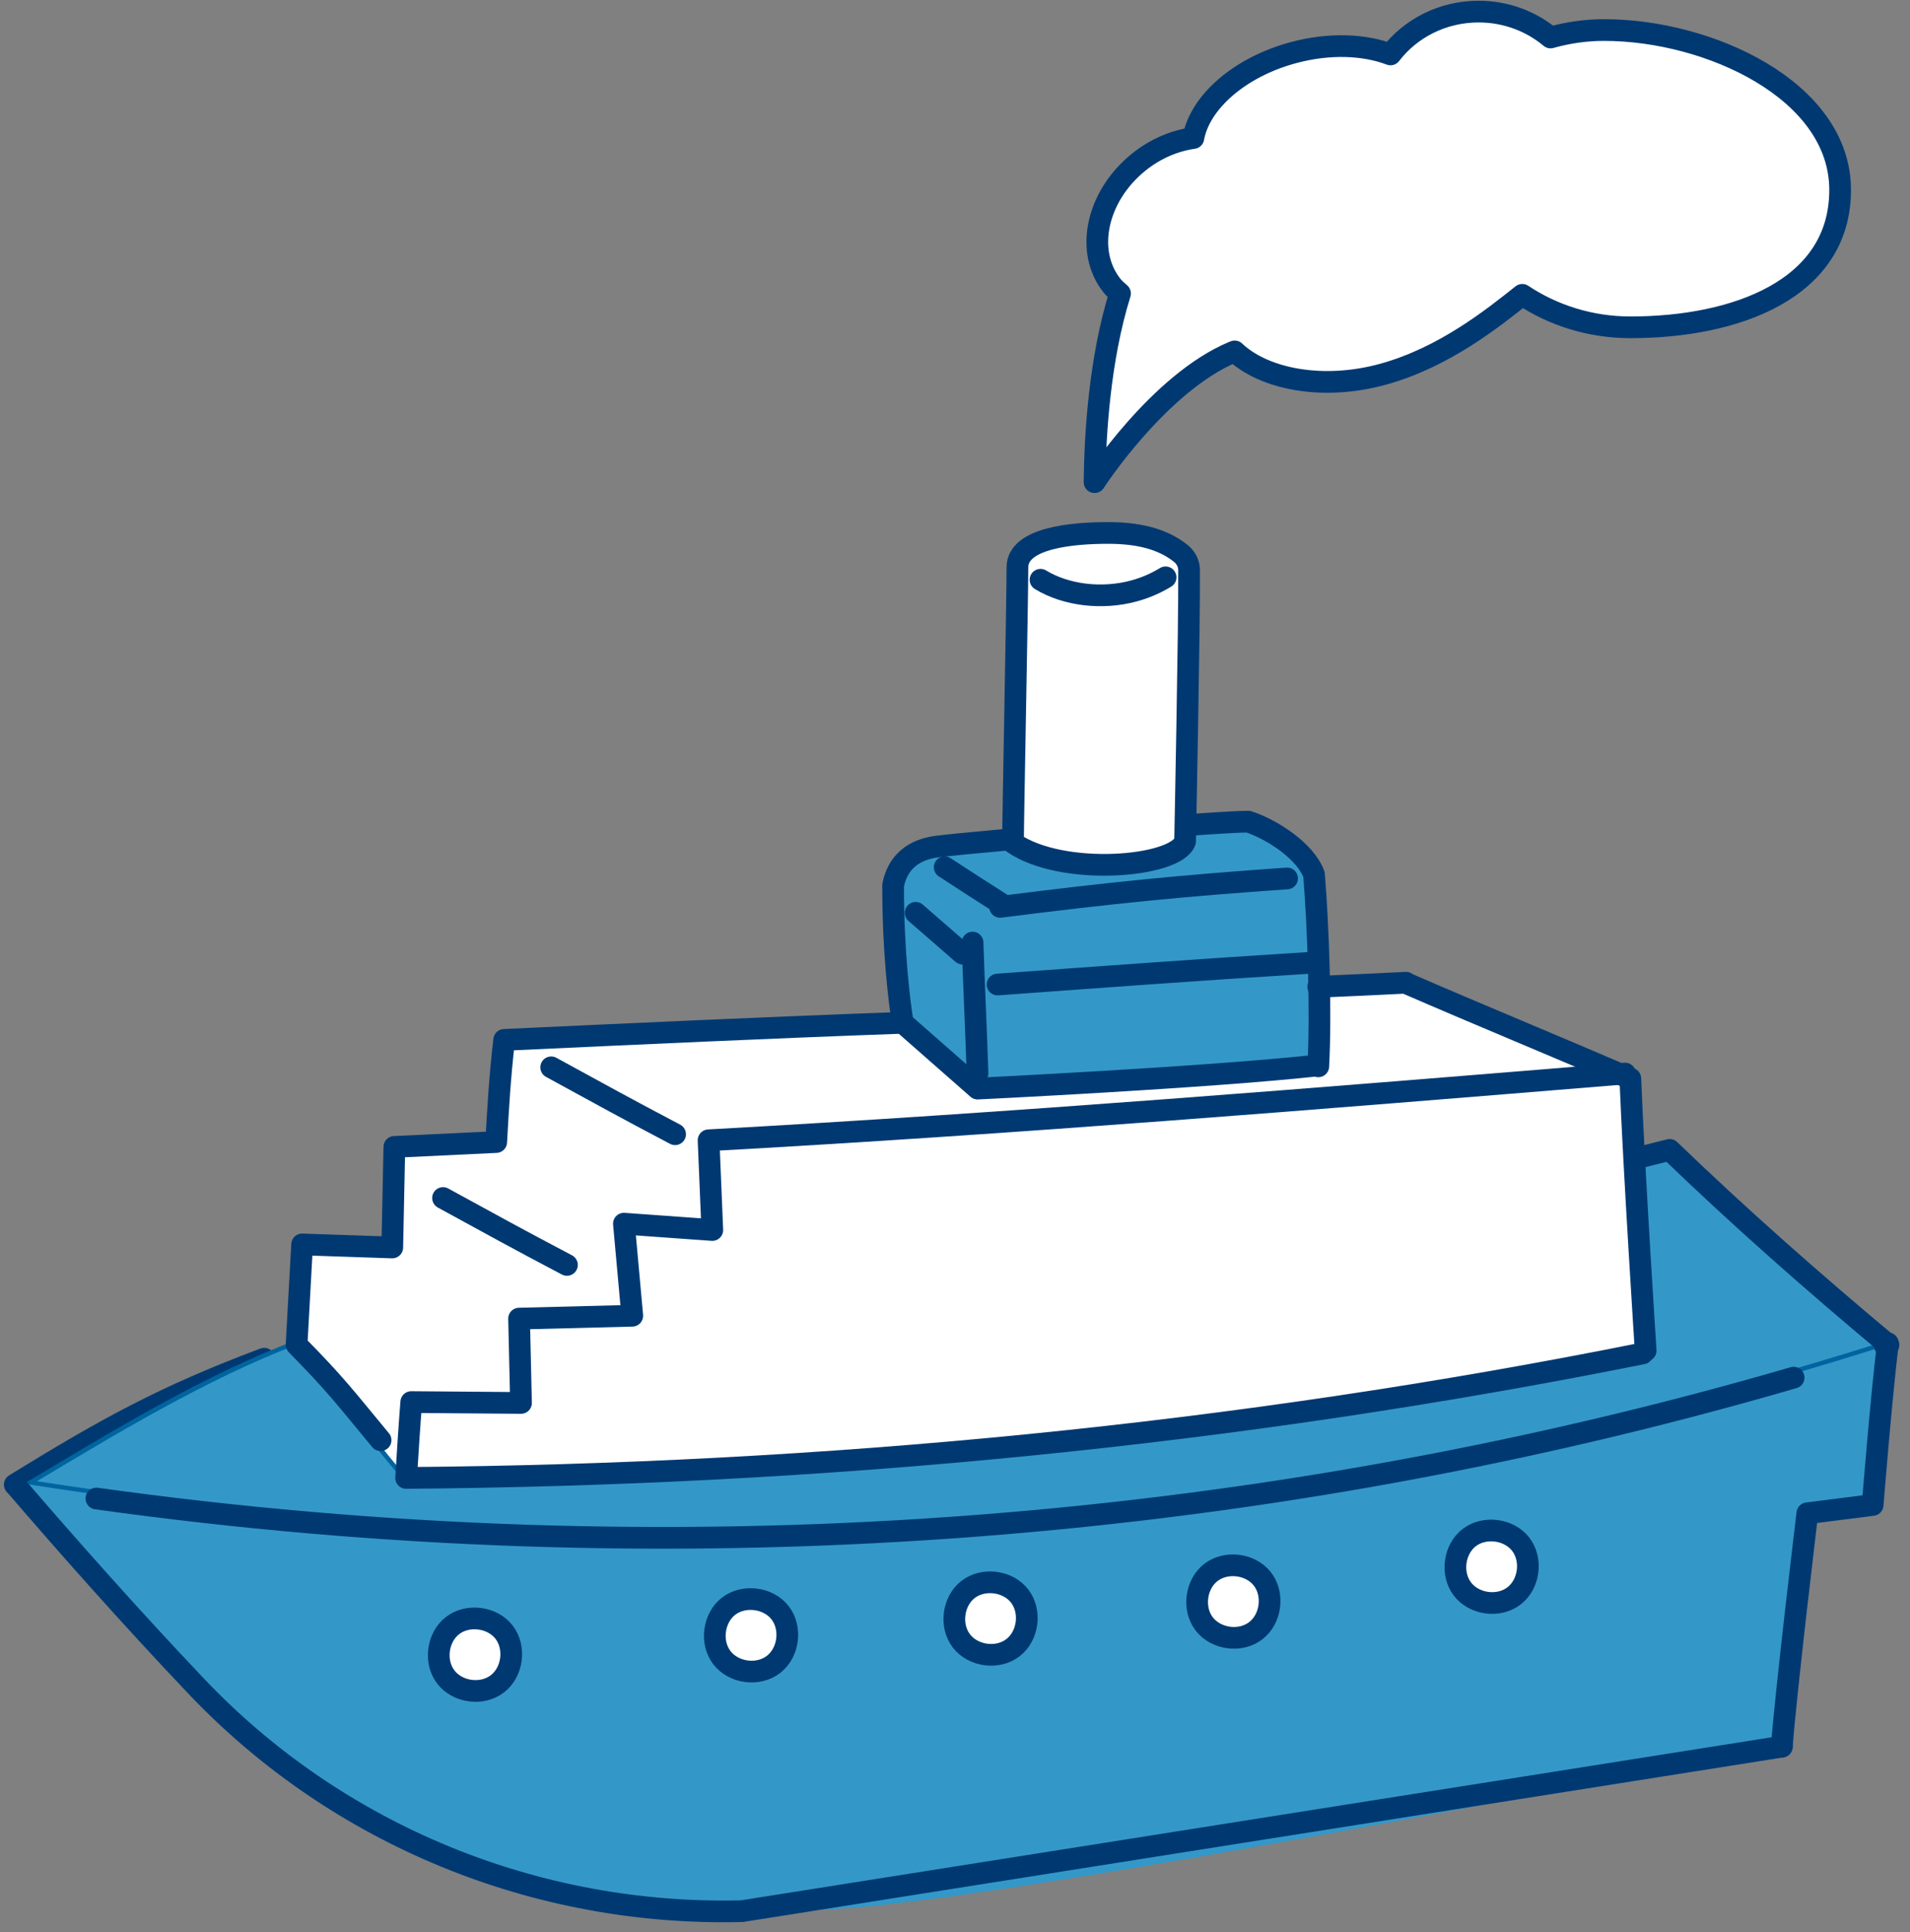 <svg fill="none" height="89" viewBox="0 0 88 89" width="88" xmlns="http://www.w3.org/2000/svg"><rect x="0" y="0" width="88" height="89" fill="#808080" stroke="none"/><path d="m.68 68.38c4.21-2.591 6.864-4.062 11.492-5.8" stroke="#003972" stroke-linecap="round" stroke-linejoin="round"/><path d="m16.914 66.984c-.631-.765-.975-1.565-1.307-2.337-.373-.866-.725-1.685-1.442-2.437-.231-.102-.283-.408-.302-.673-.047-.684.2-3.717.211-3.846l.016-.194 3.979.135c.05-.001.095-.018.125-.047.033-.032.053-.076.054-.122l.094-4.471 4.53-.216c.091-.006.16-.077.165-.164.076-1.371.155-2.788.329-4.375l.019-.173 1.063-.049c6.051-.28 11.507-.528 16.998-.725l.082-.003.061.055c.623.554 1.243 1.154 1.877 1.771.26.253.525.344.805.439.295.1.598.205.91.486.02.013.108.037.178.046 2.337-.227 4.8-.301 7.181-.372 2.64-.079 5.37-.16 8.036-.449l.052-.006.048.021c.035.004.061.006.081.005.034-.001.052-.007.068-.017.051-.029.084-.082.086-.14.055-1.055.078-2.14.07-3.316l-.002-.196.627-.028c1.02-.045 2.039-.09 3.058-.142l.048-.003.044.019c1.673.726 3.467 1.484 5.26 2.239l.299.126c.957.403 1.904.804 2.837 1.202l-.063.39c-11.786.962-26.452 2.16-40.453 2.93-.096.006-.168.087-.164.18l.164 3.939s-3.882-.278-3.884-.278c-.059.001-.101.021-.131.052-.035.036-.053.086-.048.136l.366 4.057-5.029.127c-.102.004-.171.077-.169.178l.085 3.706-4.878-.039c-.122.003-.169.088-.174.16-.032.403-.054 1.251-.077 2.07-.018.694-.036 1.362-.058 1.709l-.03.473z" fill="#fff"/><path d="m20.429 85.476c-6.051-1.661-14.169-10.886-18.98-16.351.304.047-.948-.911-.644-.866 27.82 4.154 85.274-6.666 85.274-6.666l.936.675s-.593 4.956-.736 7.048c-.933-.02-2.028-.143-2.919.152-.144.048-.137.825-.149.978l-1.116 10.002c-.009.002-36.578 7.389-44.355 7.507s-11.26-.819-17.311-2.479z" fill="#3398c8"/><path d="m22.696 77.249c-.258.202-.609.293-.972.245-.364-.046-.686-.223-.885-.484-.409-.536-.29-1.431.244-1.843.191-.147.429-.227.675-.244.439-.031.903.139 1.167.48.413.533.302 1.429-.229 1.845z" fill="#fff"/><path d="m33.802 74.278c.192-.147.429-.227.675-.245.439-.031.903.139 1.168.481.413.533.302 1.429-.229 1.844-.26.203-.614.292-.973.246-.363-.047-.686-.223-.885-.484-.409-.536-.29-1.431.244-1.842z" fill="#fff"/><path d="m44.836 73.504c.192-.148.429-.227.674-.245.44-.031.903.139 1.169.481.413.533.301 1.429-.23 1.844 0 .001-0.0.001-.001.001-.257.2-.614.289-.971.245-.363-.047-.687-.223-.885-.484-.409-.536-.291-1.431.243-1.842z" fill="#fff"/><path d="m56.022 72.721c.192-.147.429-.227.675-.245.439-.031.903.139 1.168.481.413.533.302 1.429-.229 1.844-.26.203-.614.292-.973.246-.363-.048-.686-.223-.885-.484-.409-.536-.29-1.431.244-1.842z" fill="#fff"/><path d="m67.923 71.118c.192-.147.429-.227.674-.245.439-.031.903.139 1.168.481.413.533.301 1.429-.23 1.845-.257.201-.61.292-.972.245-.363-.047-.686-.223-.885-.484-.409-.536-.29-1.432.244-1.842z" fill="#fff"/><path d="m34.924 70.593c-11.122.258-22.311-.471-33.254-2.17l-.557-.087.833-.498c3.73-2.229 7.586-4.536 11.647-6.093l.126-.049.093.097c.877.908 1.708 2.054 2.511 3.163.543.75 1.056 1.458 1.578 2.092l.644.78.002.071-.009.161c-.002.048.015.096.049.132.032.034.078.053.126.053 1.657-.013 3.31-.039 4.96-.077 4.934-.115 9.899-.346 14.758-.686 12.726-.891 25.27-2.565 37.284-4.975.058-.011.091-.047.109-.075l.03-.046.048-.026c.062-.032.099-.096.094-.163l-.019-.302c-.068-1.069-.305-4.8-.491-8.221l-.009-.167 1.4-.354.082.078c2.864 2.753 5.993 5.545 9.563 8.536l.284.238-.354.112c-16.548 5.215-33.884 8.066-51.526 8.477z" fill="#00649f"/><path d="m76.815 53.378c2.859 2.747 5.996 5.548 9.573 8.545-27.068 8.531-56.328 10.701-84.687 6.3 3.746-2.239 7.791-4.686 11.965-6.287 1.443 1.494 2.76 3.643 4.079 5.243l.599.726c0.0.004-0.0.006-0.0.009l-.008.135c-.006.104.03.206.102.283.072.076.172.119.277.117 6.633-.052 13.215-.307 19.73-.763 12.753-.893 25.243-2.559 37.31-4.979.104-.021.189-.084.242-.166.129-.067.213-.204.203-.358-.003-.061-.291-4.503-.511-8.52z" fill="#3398c8"/><path d="m29.162 56.768 3.63.261c.107.009.214-.031.289-.106.077-.074.119-.178.114-.285l-.157-3.761c13.922-.772 27.947-1.916 41.525-3.028.06.026.125.053.185.079.159 3.87.599 10.78.682 12.075-17.997 3.598-36.932 5.513-56.289 5.69-.002-.003-.002-.007-.005-.009l-.021-.027c.056-.899.113-1.798.182-2.696l4.706.037c.111.001.2-.041.271-.112.071-.073.111-.171.109-.274l-.082-3.509 4.84-.123c.102-.008.202-.049.271-.126.069-.078.104-.181.094-.285z" fill="#fff"/><path d="m60.649 44.88-.032-.214-.009-.319-.036.02-.203-1.369.149.071-.013-.336c-.034-.919-.077-1.676-.133-2.382l-.014-.06c-.377-.93-1.741-1.88-2.842-2.261l-.064-.011c-.74-.008-2.089.107-3.279.21l-.092.008c-.149.013-.625.05-1.301.104-2.665.208-8.211.643-9.611.828-1.035.138-1.657.687-1.849 1.632l-.004.04c-.001 2.865.279 5.25.427 6.111l.012.07.053.047c.653.581 1.314 1.227 1.899 1.797.179.175.359.346.54.516l.163.155-.011-.001.643.605c.081.079.161.157.242.231l.067.061.324-.031c4.829-.461 9.821-.937 14.726-1.47l.173-.019.009-.174c.044-.953.06-1.961.051-3.081v-.063l-.036-.052c-.022-.032-.034-.06-.036-.084-.001-.032.01-.066.035-.102l.037-.053-.002-.065c-.001-.119-.006-.239-.01-.358zm-14.731.636c.337-.036.976-.078 1.823-.124-.598.044-1.188.087-1.768.129-.018-.001-.038-.001-.055-.005zm-3.863-3.585c.034-.039.081-.059.128-.06.042-.001.084.013.119.043l1.985 1.725-2.214-1.464c-.035-.03-.056-.072-.059-.119-.003-.046.012-.091.042-.125zm2.808 7.511-.115-3.89-.04-.256-.088.028c-.009-.17-.014-.424-.018-.613-.009-.538-.018-.743-.062-.851l.111.096-.018-.535c-.001-.05.017-.098.05-.131.021-.021.071-.035.119-.048.046-.001.091.016.124.048.034.032.054.075.055.123l.229 6.021c.002.093-.069.172-.149.18l-.041.154-.012.012-.002-.176-.114-.012z" fill="#3398c8"/><path d="m53.897 26.696c-.818.69-2.055 1.03-3.288.875-1.048-.133-2.04-.617-2.761-1.295.004-.018.007-.035.011-.051.279-1.006 2.717-.778 3.204-.723 1.039.12 2.053.564 2.835 1.194z" fill="#fff"/><g stroke="#003972" stroke-linecap="round" stroke-linejoin="round"><path d="m4.441 69.02c26.081 3.643 52.915 1.788 78.198-5.567"/><path d="m.762 68.469c2.282 2.651 5.195 5.951 8.293 9.211 6.519 6.858 15.671 10.586 25.13 10.346l47.91-7.577"/><path d="m75.373 53.353c.518-.131 1.035-.261 1.553-.392 3.242 3.125 6.624 6.104 10.082 8.989l-.174.012"/><path d="m86.981 61.869c-.305 2.475-.702 7.448-.702 7.448l-3.008.382s-.996 8.245-1.176 10.75"/><path d="m22.928 77.546c.697-.545.837-1.673.295-2.372-.542-.699-1.67-.843-2.371-.304-.701.54-.851 1.667-.313 2.37.536.703 1.672.868 2.389.306z"/><path d="m35.647 76.654c.697-.545.837-1.673.295-2.372-.542-.699-1.67-.843-2.371-.304-.701.54-.851 1.667-.313 2.37.536.703 1.672.868 2.389.306z"/><path d="m46.682 75.882c.697-.545.837-1.673.295-2.372-.542-.699-1.67-.843-2.371-.304-.701.54-.851 1.667-.313 2.37.536.703 1.672.868 2.389.307z"/><path d="m57.869 75.099c.697-.545.837-1.673.295-2.372-.542-.699-1.67-.843-2.371-.304-.701.54-.851 1.667-.313 2.37.536.703 1.672.868 2.389.307z"/><path d="m69.768 73.496c.697-.545.837-1.673.295-2.372-.542-.699-1.67-.843-2.371-.304-.701.54-.851 1.667-.313 2.37.536.703 1.672.868 2.389.306z"/><path d="m17.535 66.333c-1.696-2.045-2.04-2.535-3.871-4.398l.255-4.618c1.384.046 2.769.093 4.154.14.032-1.544.064-3.088.096-4.632 1.564-.074 3.129-.149 4.693-.224.083-1.492.165-2.984.367-4.705 6.121-.284 12.241-.568 18.365-.787"/><path d="m57.515 37.844c1.093.362 2.627 1.348 3.026 2.438.204 2.511.328 6.317.197 8.833-.075-.037-.06-.038-.045-.039-5.129.558-15.65 1.064-15.65 1.064s-2.205-1.936-3.449-3.029c-.152-.893-.453-3.301-.444-6.345.213-1.053.931-1.628 1.997-1.77 1.767-.234 13.161-1.177 14.367-1.15z"/><path d="m42.188 42.043c.72.626 1.441 1.252 2.161 1.879"/><path d="m45.961 45.346c4.756-.347 9.513-.695 14.273-.991"/><path d="m44.809 43.414c.046 1.58.182 4.442.228 6.022"/><path d="m46.078 41.77c5.221-.664 8.415-.973 13.222-1.31"/><path d="m43.525 39.946c.878.572 1.757 1.143 2.643 1.703.037.021.074.043.111.063"/><path d="m60.736 45.451c1.348-.059 2.696-.118 4.043-.188-.012.001-.023.002-.035.002 3.29 1.43 7.055 2.981 10.37 4.41.168 4.235.707 12.533.707 12.533"/><path d="m75.679 62.338c-18.686 3.747-37.755 5.583-56.968 5.734.072-1.165.145-2.33.237-3.494 1.686.013 3.372.026 5.057.04-.029-1.295-.06-2.589-.09-3.884 1.739-.044 3.476-.089 5.215-.132-.128-1.414-.257-2.827-.384-4.241 1.357.097 2.715.195 4.072.292-.057-1.378-.115-2.755-.172-4.133 14.088-.775 28.157-1.924 42.224-3.075"/><path d="m25.395 49.16c2.506 1.369 3.183 1.75 5.709 3.082"/><path d="m20.412 55.179c2.506 1.369 3.183 1.75 5.709 3.082"/><path d="m46.875 26.139c.004 1.392-.198 11.326-.203 12.68 2.264 1.576 7.506 1.128 7.929-.067 0 0 .203-10.009.184-12.494-.002-.305-.148-.585-.387-.774-.896-.712-2.065-.941-3.389-.937-1.52.004-4.138.2-4.134 1.592z" fill="#fff"/><path d="m47.94 26.703c1.175.713 2.823.912 4.29.519.527-.141 1.025-.358 1.472-.631"/><path d="m73.914 1.383c-.86 0-1.69.123-2.475.344-.885-.74-2.043-1.193-3.313-1.193-1.67 0-3.146.779-4.061 1.973-1.209-.458-2.805-.527-4.45-.089-2.505.667-4.336 2.295-4.633 3.939-.863.124-1.747.488-2.525 1.117-1.943 1.57-2.485 4.121-1.211 5.698.106.132.235.236.358.346-.948 3.031-1.154 6.551-1.174 8.69 0 0 2.956-4.568 6.396-6.0.019-.008.041-.015.06-.023 1.344 1.277 4.064 1.822 6.857 1.046 2.792-.776 5.022-2.56 6.393-3.651 1.414.94 3.131 1.496 4.987 1.496 4.82 0 9.658-1.737 9.658-6.327s-6.048-7.365-10.868-7.365z" fill="#fff"/></g></svg>